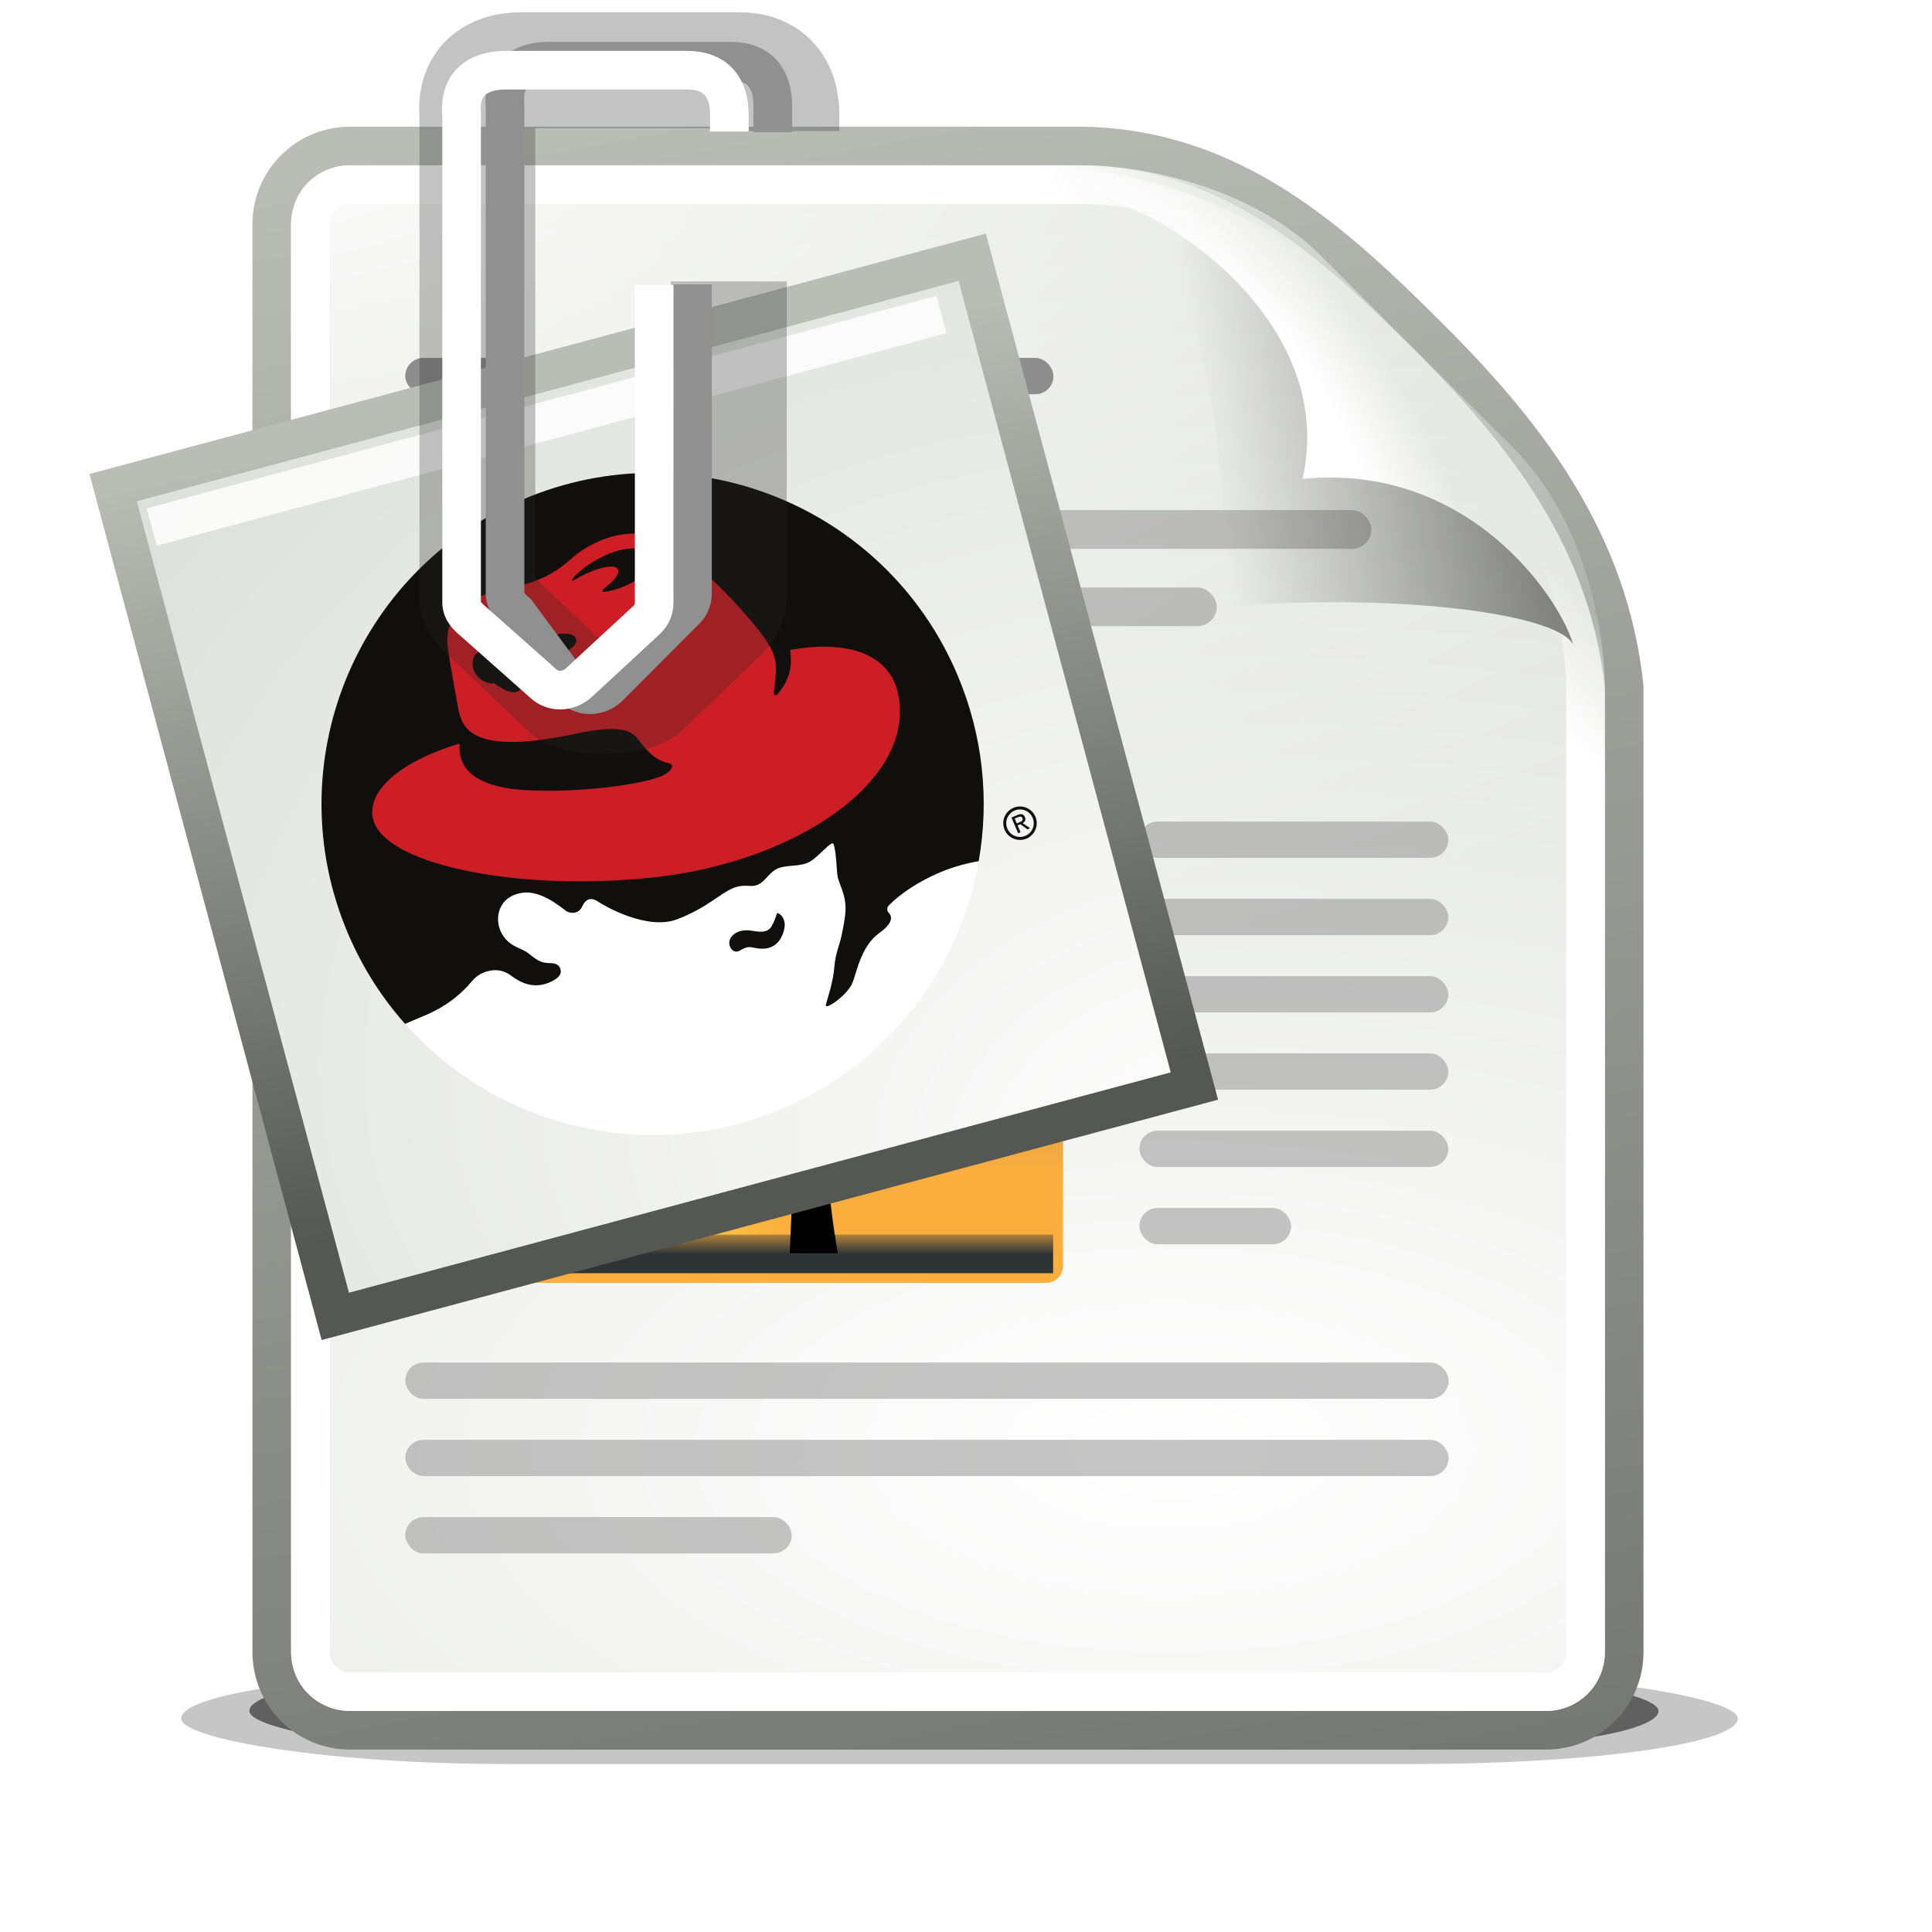 <?xml version="1.0" encoding="UTF-8" standalone="no"?>
<!-- Created with Inkscape (http://www.inkscape.org/) -->

<svg
   xmlns:dc="http://purl.org/dc/elements/1.1/"
   xmlns:cc="http://creativecommons.org/ns#"
   xmlns:rdf="http://www.w3.org/1999/02/22-rdf-syntax-ns#"
   xmlns:svg="http://www.w3.org/2000/svg"
   xmlns="http://www.w3.org/2000/svg"
   xmlns:xlink="http://www.w3.org/1999/xlink"
   xmlns:sodipodi="http://sodipodi.sourceforge.net/DTD/sodipodi-0.dtd"
   xmlns:inkscape="http://www.inkscape.org/namespaces/inkscape"
   width="32px"
   height="32px"
   id="svg3800"
   version="1.1"
   inkscape:version="0.48.4 r9939"
   sodipodi:docname="New document 3">
  <defs
     id="defs3802">
    <linearGradient
       inkscape:collect="always"
       xlink:href="#linearGradient26-paper-sheet-orig-0-7-2"
       id="linearGradient84161-5"
       gradientUnits="userSpaceOnUse"
       gradientTransform="matrix(0.922,0,0,0.919,44.359,-14.705)"
       x1="-19.031"
       y1="12.618"
       x2="-28.789"
       y2="14.07" />
    <linearGradient
       inkscape:collect="always"
       id="linearGradient26-paper-sheet-orig-0-7-2">
      <stop
         style="stop-color: rgb(0, 0, 0); stop-opacity: 0.554;"
         offset="0"
         id="stop30-paper-sheet-orig-8-4-4" />
      <stop
         style="stop-color: rgb(0, 0, 0); stop-opacity: 0;"
         offset="1"
         id="stop31-paper-sheet-orig-8-9-6" />
    </linearGradient>
    <radialGradient
       r="7.042"
       fy="10.108"
       fx="-26.305"
       cy="10.108"
       cx="-26.305"
       gradientTransform="matrix(0.407,-0.28,0.751,1.093,21.621,-24.468)"
       gradientUnits="userSpaceOnUse"
       id="radialGradient6710"
       xlink:href="#linearGradient13-paper-sheet-orig-7-4-5"
       inkscape:collect="always" />
    <linearGradient
       id="linearGradient13-paper-sheet-orig-7-4-5">
      <stop
         id="stop19-paper-sheet-orig-0-5-6"
         offset="0"
         style="stop-color: rgb(255, 255, 255); stop-opacity: 1;" />
      <stop
         style="stop-color: rgb(255, 255, 255); stop-opacity: 1;"
         offset="0.475"
         id="stop20-paper-sheet-orig-0-7-6" />
      <stop
         id="stop21-paper-sheet-orig-6-9-1"
         offset="1"
         style="stop-color: rgb(255, 255, 255); stop-opacity: 0;" />
    </linearGradient>
    <inkscape:path-effect
       effect="spiro"
       id="path-effect96277"
       is_visible="true" />
    <radialGradient
       inkscape:collect="always"
       xlink:href="#linearGradient3-paper-sheet-orig-08-3-9"
       id="radialGradient96231"
       gradientUnits="userSpaceOnUse"
       gradientTransform="matrix(1.936,-0.035,0.027,1.455,481.624,-188.908)"
       cx="-83.652"
       cy="242.127"
       fx="-79.776"
       fy="251.234"
       r="18" />
    <linearGradient
       id="linearGradient3-paper-sheet-orig-08-3-9">
      <stop
         style="stop-color: rgb(255, 255, 255); stop-opacity: 1;"
         offset="0"
         id="stop6-paper-sheet-orig-1-5-7" />
      <stop
         style="stop-color: rgb(211, 215, 207); stop-opacity: 1;"
         offset="1"
         id="stop7-paper-sheet-orig-2-1-9" />
    </linearGradient>
    <linearGradient
       inkscape:collect="always"
       xlink:href="#linearGradient10-paper-sheet-orig-3-9-3"
       id="linearGradient96233"
       gradientUnits="userSpaceOnUse"
       gradientTransform="matrix(0.157,0,0,0.157,363.941,103.686)"
       x1="-274.722"
       y1="452.545"
       x2="-268.202"
       y2="322.987" />
    <linearGradient
       inkscape:collect="always"
       id="linearGradient10-paper-sheet-orig-3-9-3">
      <stop
         style="stop-color: rgb(85, 87, 83); stop-opacity: 1;"
         offset="0"
         id="stop15-paper-sheet-orig-7-1-0" />
      <stop
         style="stop-color: rgb(186, 189, 182); stop-opacity: 1;"
         offset="1"
         id="stop16-paper-sheet-orig-8-3-0" />
    </linearGradient>
    <filter
       inkscape:collect="always"
       id="filter3913-4"
       x="-0.092"
       width="1.185"
       y="-1.665"
       height="4.329"
       color-interpolation-filters="sRGB">
      <feGaussianBlur
         inkscape:collect="always"
         stdDeviation="1.387"
         id="feGaussianBlur3915-1" />
    </filter>
    <filter
       inkscape:collect="always"
       id="filter3871-0"
       x="-0.053"
       width="1.106"
       y="-0.958"
       height="2.917"
       color-interpolation-filters="sRGB">
      <feGaussianBlur
         inkscape:collect="always"
         stdDeviation="0.799"
         id="feGaussianBlur3873-5" />
    </filter>
    <radialGradient
       inkscape:collect="always"
       xlink:href="#linearGradient3-paper-sheet-orig-08"
       id="radialGradient84179"
       gradientUnits="userSpaceOnUse"
       gradientTransform="matrix(3.854,0,0,1.866,442.334,21.26)"
       cx="-30.25"
       cy="35.357"
       fx="-30.25"
       fy="35.357"
       r="18" />
    <linearGradient
       id="linearGradient3-paper-sheet-orig-08">
      <stop
         style="stop-color: rgb(255, 255, 255); stop-opacity: 1;"
         offset="0"
         id="stop6-paper-sheet-orig-1" />
      <stop
         style="stop-color: rgb(211, 215, 207); stop-opacity: 1;"
         offset="1"
         id="stop7-paper-sheet-orig-2" />
    </linearGradient>
    <linearGradient
       inkscape:collect="always"
       xlink:href="#linearGradient10-paper-sheet-orig-3"
       id="linearGradient84181"
       gradientUnits="userSpaceOnUse"
       gradientTransform="translate(356,50)"
       x1="-40.279"
       y1="70.736"
       x2="-52.75"
       y2="3.873" />
    <linearGradient
       inkscape:collect="always"
       id="linearGradient10-paper-sheet-orig-3">
      <stop
         style="stop-color: rgb(85, 87, 83); stop-opacity: 1;"
         offset="0"
         id="stop15-paper-sheet-orig-7" />
      <stop
         style="stop-color: rgb(186, 189, 182); stop-opacity: 1;"
         offset="1"
         id="stop16-paper-sheet-orig-8" />
    </linearGradient>
    <radialGradient
       inkscape:collect="always"
       xlink:href="#linearGradient4-paper-sheet-orig-7"
       id="radialGradient84183"
       gradientUnits="userSpaceOnUse"
       gradientTransform="matrix(3.234,0,0,1.524,-8.937,-6.079)"
       cx="4"
       cy="5.3"
       fx="4"
       fy="5.3"
       r="17" />
    <linearGradient
       id="linearGradient4-paper-sheet-orig-7"
       inkscape:collect="always">
      <stop
         id="stop8-paper-sheet-orig-2"
         offset="0"
         style="stop-color: rgb(255, 255, 255); stop-opacity: 1;" />
      <stop
         id="stop9-paper-sheet-orig-2"
         offset="1"
         style="stop-color: rgb(255, 255, 255); stop-opacity: 0;" />
    </linearGradient>
    <linearGradient
       inkscape:collect="always"
       xlink:href="#linearGradient12-paper-sheet-orig-2"
       id="linearGradient84185"
       gradientUnits="userSpaceOnUse"
       x1="-26.754"
       y1="11.566"
       x2="-24.75"
       y2="9.688" />
    <linearGradient
       id="linearGradient12-paper-sheet-orig-2"
       inkscape:collect="always">
      <stop
         id="stop17-paper-sheet-orig-1"
         offset="0"
         style="stop-color: rgb(255, 255, 255); stop-opacity: 1;" />
      <stop
         id="stop18-paper-sheet-orig-0"
         offset="1"
         style="stop-color: rgb(255, 255, 255); stop-opacity: 0;" />
    </linearGradient>
    <linearGradient
       inkscape:collect="always"
       xlink:href="#linearGradient2065-5"
       id="linearGradient84058"
       gradientUnits="userSpaceOnUse"
       gradientTransform="translate(138.477,-54.438)"
       x1="-11.986"
       y1="13.123"
       x2="-11.986"
       y2="29.727" />
    <linearGradient
       id="linearGradient2065-5"
       inkscape:collect="always">
      <stop
         id="stop2067-7"
         offset="0"
         style="stop-color: rgb(85, 87, 83);" />
      <stop
         id="stop2069-6"
         offset="1"
         style="stop-color: rgb(252, 175, 62);" />
    </linearGradient>
    <radialGradient
       inkscape:collect="always"
       xlink:href="#linearGradient4928-0"
       id="radialGradient84060"
       gradientUnits="userSpaceOnUse"
       gradientTransform="matrix(1,-1.48718e-8,1.42553e-8,0.959,125.193,-52.862)"
       cx="-6.007"
       cy="32.837"
       fx="-6.007"
       fy="32.837"
       r="9.906" />
    <linearGradient
       id="linearGradient4928-0">
      <stop
         style="stop-color: rgb(252, 233, 79); stop-opacity: 1;"
         offset="0"
         id="stop4930-5" />
      <stop
         style="stop-color: rgb(252, 233, 79); stop-opacity: 0;"
         offset="1"
         id="stop4932-4" />
    </linearGradient>
    <linearGradient
       inkscape:collect="always"
       xlink:href="#linearGradient4616-1"
       id="linearGradient84062"
       gradientUnits="userSpaceOnUse"
       gradientTransform="translate(102.477,-54.438)"
       x1="25.355"
       y1="34.007"
       x2="25.355"
       y2="32.409" />
    <linearGradient
       id="linearGradient4616-1"
       inkscape:collect="always">
      <stop
         id="stop4618-9"
         offset="0"
         style="stop-color: rgb(46, 52, 54); stop-opacity: 1;" />
      <stop
         id="stop4620-2"
         offset="1"
         style="stop-color: rgb(46, 52, 54); stop-opacity: 0;" />
    </linearGradient>
    <radialGradient
       inkscape:collect="always"
       xlink:href="#linearGradient3-paper-sheet-orig-08"
       id="radialGradient4068"
       gradientUnits="userSpaceOnUse"
       gradientTransform="matrix(3.854,0,0,1.866,442.334,21.26)"
       cx="-30.25"
       cy="35.357"
       fx="-30.25"
       fy="35.357"
       r="18" />
    <linearGradient
       inkscape:collect="always"
       xlink:href="#linearGradient10-paper-sheet-orig-3"
       id="linearGradient4070"
       gradientUnits="userSpaceOnUse"
       gradientTransform="translate(356,50)"
       x1="-40.279"
       y1="70.736"
       x2="-52.75"
       y2="3.873" />
    <radialGradient
       inkscape:collect="always"
       xlink:href="#linearGradient4-paper-sheet-orig-7"
       id="radialGradient4072"
       gradientUnits="userSpaceOnUse"
       gradientTransform="matrix(3.234,0,0,1.524,-8.937,-6.079)"
       cx="4"
       cy="5.3"
       fx="4"
       fy="5.3"
       r="17" />
    <linearGradient
       inkscape:collect="always"
       xlink:href="#linearGradient12-paper-sheet-orig-2"
       id="linearGradient4074"
       gradientUnits="userSpaceOnUse"
       x1="-26.754"
       y1="11.566"
       x2="-24.75"
       y2="9.688" />
    <linearGradient
       inkscape:collect="always"
       xlink:href="#linearGradient2065-5"
       id="linearGradient4076"
       gradientUnits="userSpaceOnUse"
       gradientTransform="translate(138.477,-54.438)"
       x1="-11.986"
       y1="13.123"
       x2="-11.986"
       y2="29.727" />
    <radialGradient
       inkscape:collect="always"
       xlink:href="#linearGradient4928-0"
       id="radialGradient4078"
       gradientUnits="userSpaceOnUse"
       gradientTransform="matrix(1,-1.48718e-8,1.42553e-8,0.959,125.193,-52.862)"
       cx="-6.007"
       cy="32.837"
       fx="-6.007"
       fy="32.837"
       r="9.906" />
    <linearGradient
       inkscape:collect="always"
       xlink:href="#linearGradient4616-1"
       id="linearGradient4080"
       gradientUnits="userSpaceOnUse"
       gradientTransform="translate(102.477,-54.438)"
       x1="25.355"
       y1="34.007"
       x2="25.355"
       y2="32.409" />
    <radialGradient
       inkscape:collect="always"
       xlink:href="#linearGradient3-paper-sheet-orig-08-3-9"
       id="radialGradient4082"
       gradientUnits="userSpaceOnUse"
       gradientTransform="matrix(1.936,-0.035,0.027,1.455,481.624,-188.908)"
       cx="-83.652"
       cy="242.127"
       fx="-79.776"
       fy="251.234"
       r="18" />
    <linearGradient
       inkscape:collect="always"
       xlink:href="#linearGradient10-paper-sheet-orig-3-9-3"
       id="linearGradient4084"
       gradientUnits="userSpaceOnUse"
       gradientTransform="matrix(0.157,0,0,0.157,363.941,103.686)"
       x1="-274.722"
       y1="452.545"
       x2="-268.202"
       y2="322.987" />
    <radialGradient
       inkscape:collect="always"
       xlink:href="#linearGradient13-paper-sheet-orig-7-4-5"
       id="radialGradient4086"
       gradientUnits="userSpaceOnUse"
       gradientTransform="matrix(0.407,-0.28,0.751,1.093,21.621,-24.468)"
       cx="-26.305"
       cy="10.108"
       fx="-26.305"
       fy="10.108"
       r="7.042" />
    <linearGradient
       inkscape:collect="always"
       xlink:href="#linearGradient26-paper-sheet-orig-0-7-2"
       id="linearGradient4088"
       gradientUnits="userSpaceOnUse"
       gradientTransform="matrix(0.922,0,0,0.919,44.359,-14.705)"
       x1="-19.031"
       y1="12.618"
       x2="-28.789"
       y2="14.07" />
  </defs>
  <sodipodi:namedview
     id="base"
     pagecolor="#ffffff"
     bordercolor="#666666"
     borderopacity="1.0"
     inkscape:pageopacity="0.0"
     inkscape:pageshadow="2"
     inkscape:zoom="11.197802"
     inkscape:cx="16"
     inkscape:cy="19.57213"
     inkscape:current-layer="layer1"
     showgrid="true"
     inkscape:grid-bbox="true"
     inkscape:document-units="px"
     inkscape:snap-midpoints="true"
     inkscape:window-width="1920"
     inkscape:window-height="1014"
     inkscape:window-x="0"
     inkscape:window-y="27"
     inkscape:window-maximized="1" />
  <g
     id="layer1"
     inkscape:label="Layer 1"
     inkscape:groupmode="layer">
    <g
       id="g4015"
       transform="matrix(0.64,0,0,0.64,8.899,10.512)">
      <g
         id="g84404"
         style="display:inline;enable-background:new"
         transform="translate(-1913.415,-65.161)">
        <g
           id="use10155"
           style="display:inline"
           transform="translate(1200,0)">
          <g
             transform="translate(400.044,1.015)"
             id="g84165"
             style="display:inline">
            <rect
               style="opacity:0.475;fill:#000000;fill-opacity:1;stroke:none;display:inline;filter:url(#filter3913-4)"
               id="rect84167"
               width="36"
               height="2"
               x="306"
               y="91"
               rx="7.524"
               ry="2"
               transform="matrix(1.119,0,0,1.177,-38.258,-16.087)" />
            <rect
               style="opacity:0.715;fill:#000000;fill-opacity:1;stroke:none;filter:url(#filter3871-0)"
               id="rect84169"
               width="36"
               height="2"
               x="306"
               y="91"
               rx="6.392"
               ry="2"
               transform="matrix(1.013,0,0,1,-4.058,0)" />
          </g>
          <g
             transform="translate(404.044,-0.985)"
             id="g84171">
            <path
               inkscape:connector-curvature="0"
               sodipodi:nodetypes="ccsccccccc"
               id="path84173"
               d="m 304.524,53.5 c 0,0 17.476,0 18.976,0 3.877,0.073 6.5,2.5 9,5 2.5,2.5 4.608,5.253 5,9 0,1.5 0,24.976 0,24.976 0,1.121 -0.903,2.024 -2.024,2.024 l -30.952,0 C 303.403,94.5 302.5,93.597 302.5,92.476 l 0,-36.952 C 302.5,54.403 303.403,53.5 304.524,53.5 z"
               style="fill:url(#radialGradient4068);fill-opacity:1;stroke:url(#linearGradient4070);stroke-width:1;stroke-miterlimit:4;display:inline" />
            <path
               transform="translate(296,50)"
               d="M 8.531,4 C 7.673,4 7,4.673 7,5.531 l 0,36.938 C 7,43.327 7.673,44 8.531,44 l 30.938,0 C 40.327,44 41,43.327 41,42.469 L 41,17.5 c 0,-1.392 -0.487,-4.299 -2.344,-6.156 l -5,-5 C 31.799,4.487 28.892,4 27.5,4 L 8.531,4 z"
               id="path84175"
               style="fill:url(#radialGradient4072);fill-opacity:1;stroke:none;display:inline"
               inkscape:original="M 8.53125 3.5 C 7.410033 3.5 6.5 4.4100329 6.5 5.53125 L 6.5 42.46875 C 6.5 43.589967 7.4100329 44.5 8.53125 44.5 L 39.46875 44.5 C 40.589967 44.5 41.5 43.589966 41.5 42.46875 C 41.5 42.46875 41.5 19 41.5 17.5 C 41.5 16 41 13 39 11 C 37 9 36 8 34 6 C 32 4 29 3.5 27.5 3.5 C 26 3.5 8.5312499 3.5 8.53125 3.5 z "
               inkscape:radius="-0.4861359"
               sodipodi:type="inkscape:offset" />
            <path
               transform="translate(356,50)"
               d="M -51.469,4.5 C -52.052,4.5 -52.5,4.948 -52.5,5.531 l 0,36.938 c 0,0.583 0.448,1.031 1.031,1.031 l 30.938,0 c 0.583,0 1.031,-0.448 1.031,-1.031 L -19.5,17.5 c 0,-1.279 -0.48,-4.105 -2.188,-5.812 l -5,-5 C -28.395,4.98 -31.221,4.5 -32.5,4.5 l -18.969,0 z"
               id="path84177"
               style="fill:none;stroke:url(#linearGradient4074);stroke-width:1;stroke-miterlimit:4;display:inline"
               inkscape:original="M -51.46875 3.5 C -52.589967 3.5 -53.5 4.4100329 -53.5 5.53125 L -53.5 42.46875 C -53.5 43.589967 -52.589966 44.5 -51.46875 44.5 L -20.53125 44.5 C -19.410033 44.5 -18.5 43.589966 -18.5 42.46875 C -18.5 42.46875 -18.5 19 -18.5 17.5 C -18.5 16 -19 13 -21 11 C -23 9 -24 8 -26 6 C -28 4 -31 3.5 -32.5 3.5 C -34 3.5 -51.468749 3.5 -51.46875 3.5 z "
               inkscape:radius="-0.99436891"
               sodipodi:type="inkscape:offset" />
          </g>
        </g>
        <g
           transform="translate(1603,-274.423)"
           id="g34995">
          <g
             style="display:inline"
             id="g3757"
             transform="translate(0,-26.637)"
             inkscape:export-filename="/home/lapo/Scrivania/use4934.png"
             inkscape:export-xdpi="90"
             inkscape:export-ydpi="90">
            <g
               id="g6121"
               transform="translate(296,349.997)">
              <rect
                 ry="0.469"
                 rx="0.469"
                 inkscape:r_cy="true"
                 inkscape:r_cx="true"
                 y="9.062"
                 x="11"
                 height="0.938"
                 width="16.772"
                 id="rect6123"
                 style="opacity:0.511;fill:#8d8d8d;fill-opacity:1;fill-rule:evenodd;stroke:none;stroke-width:1px;marker:none;visibility:visible;display:inline;overflow:visible" />
              <rect
                 ry="0.501"
                 rx="0.501"
                 inkscape:r_cy="true"
                 inkscape:r_cx="true"
                 y="13"
                 x="11"
                 height="1.003"
                 width="25"
                 id="rect6127"
                 style="opacity:0.511;fill:#8d8d8d;fill-opacity:1;fill-rule:evenodd;stroke:none;stroke-width:1px;marker:none;visibility:visible;display:inline;overflow:visible" />
              <rect
                 style="opacity:0.511;fill:#8d8d8d;fill-opacity:1;fill-rule:evenodd;stroke:none;stroke-width:1px;marker:none;visibility:visible;display:inline;overflow:visible"
                 id="rect6129"
                 width="21"
                 height="1"
                 x="11"
                 y="15.003"
                 inkscape:r_cx="true"
                 inkscape:r_cy="true"
                 rx="0.5"
                 ry="0.5" />
              <rect
                 style="opacity:0.511;fill:#8d8d8d;fill-opacity:1;fill-rule:evenodd;stroke:none;stroke-width:1px;marker:none;visibility:visible;display:inline;overflow:visible"
                 id="rect6131"
                 width="16.772"
                 height="0.938"
                 x="11"
                 y="17.062"
                 inkscape:r_cx="true"
                 inkscape:r_cy="true"
                 rx="0.469"
                 ry="0.469" />
              <rect
                 ry="0.469"
                 rx="0.469"
                 inkscape:r_cy="true"
                 inkscape:r_cx="true"
                 y="35.062"
                 x="11"
                 height="0.938"
                 width="27"
                 id="rect6133"
                 style="opacity:0.511;fill:#8d8d8d;fill-opacity:1;fill-rule:evenodd;stroke:none;stroke-width:1px;marker:none;visibility:visible;display:inline;overflow:visible" />
              <rect
                 style="opacity:0.511;fill:#8d8d8d;fill-opacity:1;fill-rule:evenodd;stroke:none;stroke-width:1px;marker:none;visibility:visible;display:inline;overflow:visible"
                 id="rect6135"
                 width="27"
                 height="0.938"
                 x="11"
                 y="37.062"
                 inkscape:r_cx="true"
                 inkscape:r_cy="true"
                 rx="0.469"
                 ry="0.469" />
              <rect
                 ry="0.469"
                 rx="0.469"
                 inkscape:r_cy="true"
                 inkscape:r_cx="true"
                 y="39.062"
                 x="11"
                 height="0.938"
                 width="10"
                 id="rect6137"
                 style="opacity:0.511;fill:#8d8d8d;fill-opacity:1;fill-rule:evenodd;stroke:none;stroke-width:1px;marker:none;visibility:visible;display:inline;overflow:visible" />
            </g>
            <g
               inkscape:r_cy="true"
               inkscape:r_cx="true"
               transform="matrix(0.306,0,0,1,322.632,347.997)"
               id="g6139">
              <rect
                 style="opacity:0.511;fill:#8d8d8d;fill-opacity:1;fill-rule:evenodd;stroke:none;stroke-width:1px;marker:none;visibility:visible;display:inline;overflow:visible"
                 id="rect6141"
                 width="26.125"
                 height="0.938"
                 x="11"
                 y="23.062"
                 inkscape:r_cx="true"
                 inkscape:r_cy="true"
                 rx="1.531"
                 ry="0.469" />
              <rect
                 ry="0.469"
                 rx="1.531"
                 inkscape:r_cy="true"
                 inkscape:r_cx="true"
                 y="25.062"
                 x="11"
                 height="0.938"
                 width="26.125"
                 id="rect6143"
                 style="opacity:0.511;fill:#8d8d8d;fill-opacity:1;fill-rule:evenodd;stroke:none;stroke-width:1px;marker:none;visibility:visible;display:inline;overflow:visible" />
              <rect
                 ry="0.469"
                 rx="1.531"
                 inkscape:r_cy="true"
                 inkscape:r_cx="true"
                 y="27.062"
                 x="11"
                 height="0.938"
                 width="26.125"
                 id="rect6145"
                 style="opacity:0.511;fill:#8d8d8d;fill-opacity:1;fill-rule:evenodd;stroke:none;stroke-width:1px;marker:none;visibility:visible;display:inline;overflow:visible" />
              <rect
                 style="opacity:0.511;fill:#8d8d8d;fill-opacity:1;fill-rule:evenodd;stroke:none;stroke-width:1px;marker:none;visibility:visible;display:inline;overflow:visible"
                 id="rect6147"
                 width="26.125"
                 height="0.938"
                 x="11"
                 y="29.062"
                 inkscape:r_cx="true"
                 inkscape:r_cy="true"
                 rx="1.531"
                 ry="0.469" />
              <rect
                 style="opacity:0.511;fill:#8d8d8d;fill-opacity:1;fill-rule:evenodd;stroke:none;stroke-width:1px;marker:none;visibility:visible;display:inline;overflow:visible"
                 id="rect6149"
                 width="26.125"
                 height="0.938"
                 x="11"
                 y="31.062"
                 inkscape:r_cx="true"
                 inkscape:r_cy="true"
                 rx="1.531"
                 ry="0.469" />
              <rect
                 ry="0.469"
                 rx="1.531"
                 inkscape:r_cy="true"
                 inkscape:r_cx="true"
                 y="33.062"
                 x="11"
                 height="0.938"
                 width="12.83"
                 id="rect6151"
                 style="opacity:0.511;fill:#8d8d8d;fill-opacity:1;fill-rule:evenodd;stroke:none;stroke-width:1px;marker:none;visibility:visible;display:inline;overflow:visible" />
            </g>
            <g
               inkscape:r_cy="true"
               inkscape:r_cx="true"
               transform="matrix(0.487,0,0,0.5,253.892,392.466)"
               id="g6153">
              <rect
                 inkscape:r_cy="true"
                 inkscape:r_cx="true"
                 style="fill:url(#linearGradient4076);fill-opacity:1;stroke:none"
                 id="rect6155"
                 width="35.027"
                 height="24"
                 x="108.977"
                 y="-42.938"
                 rx="0.898"
                 ry="0.875" />
              <path
                 inkscape:connector-curvature="0"
                 style="fill:url(#radialGradient4078);fill-opacity:1;fill-rule:evenodd;stroke:none;stroke-width:1;marker:none;visibility:visible;display:inline;overflow:visible"
                 d="m 118.561,-31.886 c -5.169,0.328 -9.281,4.655 -9.281,9.906 0,0.203 0.019,0.394 0.031,0.594 l 19.75,0 c 0.012,-0.2 0.031,-0.391 0.031,-0.594 0,-5.465 -4.442,-9.906 -9.906,-9.906 -0.213,0 -0.415,-0.013 -0.625,0 l -10e-5,0 0,0 z"
                 id="path6157"
                 inkscape:r_cx="true"
                 inkscape:r_cy="true" />
              <rect
                 inkscape:r_cy="true"
                 inkscape:r_cx="true"
                 style="fill:url(#linearGradient4080);fill-opacity:1;stroke:none"
                 id="rect6159"
                 width="34"
                 height="2"
                 x="109.477"
                 y="-21.438"
                 rx="0"
                 ry="0" />
              <path
                 inkscape:connector-curvature="0"
                 inkscape:r_cy="true"
                 inkscape:r_cx="true"
                 style="fill:#000000;fill-opacity:1;fill-rule:evenodd;stroke:none"
                 d="m 132.033,-20.466 c 0,0 -0.556,-3.083 -0.556,-4.972 0.015,-0.862 7.787,-7.575 7.807,-8.575 l -1.807,1.575 -1.265,-3.442 4.265,0.442 2,-2 -2.265,1.663 -0.779,-0.177 -0.956,-3.486 0.486,3.398 -3.53,-0.177 1.105,2.812 -3.061,-3.033 3.237,4.221 c 8e-5,0.942 -6.381,6.689 -6.37,5.698 l -2.646,-3.55 -0.221,-4.799 2,-0.571 1.752,-4.321 -2.31,3.993 -1.803,-0.082 -4.036,-3.409 -5.542,-2.121 4.735,2.602 -3.795,0.337 5,0 3,3 0.354,5.182 -5.354,-5.182 2.251,2.707 -3.251,2.293 3.571,-2 5.65,7.116 -0.221,4.856 2.556,0 0,-4e-6 0,0 z"
                 id="path6161"
                 sodipodi:nodetypes="cccccccccccccccccccccccccccccccccccc" />
              <path
                 inkscape:connector-curvature="0"
                 inkscape:r_cy="true"
                 inkscape:r_cx="true"
                 id="path6163"
                 d="m 118.845,-27.205 c -2.821,0.179 -5.065,2.54 -5.065,5.406 0,0.111 0.011,0.215 0.017,0.324 l 10.777,0 c 0.007,-0.109 0.017,-0.213 0.017,-0.324 0,-2.982 -2.424,-5.406 -5.406,-5.406 -0.116,0 -0.226,-0.007 -0.341,0 l 1e-5,0 0,0 z"
                 style="fill:#fef39e;fill-opacity:1;fill-rule:evenodd;stroke:none;stroke-width:1;marker:none;visibility:visible;display:inline;overflow:visible" />
              <path
                 inkscape:connector-curvature="0"
                 style="fill:#fffbd7;fill-opacity:0.557;fill-rule:evenodd;stroke:none;stroke-width:1;marker:none;visibility:visible;display:inline;overflow:visible"
                 d="m 118.926,-25.906 c -2.151,0.136 -3.863,1.937 -3.863,4.123 0,0.084 0.008,0.164 0.013,0.247 l 8.219,0 c 0.005,-0.083 0.013,-0.163 0.013,-0.247 0,-2.274 -1.849,-4.123 -4.123,-4.123 -0.089,0 -0.173,-0.005 -0.26,0 l 10e-6,0 0,0 z"
                 id="path6165"
                 inkscape:r_cx="true"
                 inkscape:r_cy="true" />
            </g>
            <rect
               style="fill:#8d8d8d;fill-opacity:1;fill-rule:evenodd;stroke:none;stroke-width:1px;marker:none;visibility:visible;display:inline;overflow:visible"
               id="rect6823"
               width="16.772"
               height="0.938"
               x="307"
               y="359.06"
               inkscape:r_cx="true"
               inkscape:r_cy="true"
               rx="0.469"
               ry="0.469" />
          </g>
        </g>
        <g
           transform="translate(1564.221,-0.869)"
           id="use10163"
           style="display:inline" />
      </g>
      <g
         transform="translate(-350.415,-72.161)"
         id="g96094"
         style="display:inline;enable-background:new">
        <rect
           transform="matrix(0.966,-0.259,0.259,0.966,0,0)"
           style="color:#000000;fill:url(#radialGradient4082);fill-opacity:1;fill-rule:nonzero;stroke:url(#linearGradient4084);stroke-width:1;stroke-linecap:butt;stroke-linejoin:miter;stroke-miterlimit:4;stroke-opacity:1;stroke-dasharray:none;stroke-dashoffset:0;marker:none;visibility:visible;display:inline;overflow:visible;enable-background:accumulate"
           id="rect95294"
           width="23.016"
           height="22.203"
           x="310.119"
           y="153.909" />
      </g>
      <g
         transform="matrix(0.125,-0.053,-0.053,-0.125,-0.846,63.204)"
         id="g10960-1"
         style="display:inline;enable-background:new">
        <path
           id="path10887-8"
           style="fill:#ffffff;fill-opacity:1;fill-rule:nonzero;stroke:none"
           d="m 248.069,353.563 c -2.432,0.558 -5.011,0.91 -7.621,0.91 -4.463,0 -8.524,-0.772 -11.519,-2.021 -0.33,-0.163 -0.565,-0.509 -0.565,-0.9 0,-0.145 0.036,-0.289 0.09,-0.412 0.354,-1.025 -0.227,-2.137 -3.127,-2.775 -4.298,-0.945 -7.011,-5.38 -8.563,-6.852 -1.823,-1.732 -6.973,-2.794 -6.198,-1.762 0.607,0.805 2.923,3.323 4.333,6.042 1.26,2.432 2.383,3.123 3.93,5.444 0.453,0.678 2.212,3.069 2.724,4.961 0.574,1.844 0.381,4.162 0.601,5.114 0.316,1.377 1.614,4.361 1.712,6.045 0.057,0.954 -3.979,-1.36 -5.894,-1.36 -1.914,0 -3.779,1.148 -5.49,1.23 -2.118,0.098 -3.478,-1.635 -5.394,-1.331 -1.093,0.175 -2.014,1.14 -3.926,1.21 -2.722,0.1 -6.048,-1.514 -12.294,-1.312 -6.144,0.201 -11.82,7.766 -12.594,8.97 -0.908,1.41 -2.016,1.41 -3.224,0.3 -1.211,-1.107 -2.7,-0.236 -3.124,0.508 -0.806,1.408 -2.961,5.529 -6.298,6.394 -4.615,1.196 -6.952,-2.555 -6.648,-5.54 0.308,-3.03 2.266,-3.88 3.174,-5.49 0.906,-1.612 1.37,-2.649 3.077,-3.362 1.209,-0.507 1.659,-1.251 1.3,-2.245 -0.316,-0.864 -1.575,-1.061 -2.402,-1.102 -1.758,-0.084 -2.991,0.393 -3.89,0.967 -1.046,0.669 -1.896,1.594 -2.808,3.164 -1.056,1.734 -2.719,2.49 -4.656,2.49 -0.923,0 -1.787,-0.243 -2.555,-0.639 -3.035,-1.582 -6.649,-2.516 -10.54,-2.516 l -4.388,-0.004 c 8.414,-24.955 32.01,-42.925 59.805,-42.925 22.202,0 41.725,11.465 52.971,28.801"
           inkscape:connector-curvature="0" />
        <path
           id="path10889-3"
           style="fill:#100f0d;fill-opacity:1;fill-rule:nonzero;stroke:none"
           d="m 257.557,357.349 0,1.011 0.672,0 c 0.341,0 0.709,-0.076 0.709,-0.479 0,-0.499 -0.37,-0.532 -0.791,-0.532 l -0.59,0 z m 0,-0.418 0.569,0 0.859,-1.41 0.553,0 -0.93,1.436 c 0.483,0.058 0.847,0.311 0.847,0.891 0,0.648 -0.381,0.927 -1.149,0.927 l -1.241,0 0,-3.254 0.492,0 0,1.41"
           inkscape:connector-curvature="0" />
        <path
           id="path10891-3"
           style="fill:#100f0d;fill-opacity:1;fill-rule:nonzero;stroke:none"
           d="m 258.141,359.77 c -1.451,0 -2.626,-1.176 -2.626,-2.628 0,-1.446 1.175,-2.616 2.626,-2.616 1.447,0 2.622,1.17 2.622,2.616 0,1.452 -1.175,2.628 -2.622,2.628 z m 3.189,-2.626 c 0,-1.757 -1.429,-3.187 -3.189,-3.187 -1.761,0 -3.191,1.43 -3.191,3.187 0,1.761 1.43,3.19 3.191,3.19 1.76,0 3.189,-1.43 3.189,-3.19"
           inkscape:connector-curvature="0" />
        <path
           id="path10893-6"
           style="fill:#100f0d;fill-opacity:1;fill-rule:nonzero;stroke:none"
           d="m 248.069,353.559 c -2.432,0.562 -5.011,0.91 -7.621,0.91 -4.463,0 -8.524,-0.774 -11.519,-2.018 -0.33,-0.166 -0.565,-0.51 -0.565,-0.903 0,-0.142 0.036,-0.29 0.09,-0.409 0.354,-1.027 -0.227,-2.141 -3.127,-2.777 -4.298,-0.945 -7.011,-5.378 -8.563,-6.853 -1.823,-1.729 -6.973,-2.795 -6.198,-1.763 0.607,0.807 2.923,3.325 4.333,6.045 1.26,2.429 2.383,3.122 3.93,5.441 0.453,0.682 2.212,3.072 2.724,4.962 0.574,1.847 0.381,4.161 0.601,5.116 0.316,1.374 1.614,4.359 1.712,6.043 0.057,0.952 -3.979,-1.357 -5.894,-1.357 -1.914,0 -3.779,1.143 -5.49,1.227 -2.118,0.102 -3.478,-1.632 -5.394,-1.329 -1.093,0.175 -2.014,1.137 -3.926,1.209 -2.722,0.101 -6.048,-1.512 -12.294,-1.31 -6.144,0.197 -11.82,7.763 -12.594,8.966 -0.908,1.413 -2.016,1.413 -3.224,0.302 -1.211,-1.104 -2.7,-0.235 -3.124,0.507 -0.806,1.41 -2.961,5.533 -6.298,6.396 -4.615,1.198 -6.952,-2.555 -6.648,-5.539 0.308,-3.029 2.266,-3.879 3.174,-5.489 0.906,-1.612 1.37,-2.655 3.077,-3.368 1.209,-0.501 1.659,-1.249 1.3,-2.242 -0.316,-0.864 -1.575,-1.062 -2.402,-1.103 -1.758,-0.083 -2.991,0.394 -3.89,0.97 -1.046,0.664 -1.896,1.59 -2.808,3.162 -1.056,1.734 -2.719,2.489 -4.656,2.489 -0.923,0 -1.787,-0.245 -2.555,-0.639 -3.035,-1.579 -6.649,-2.516 -10.54,-2.516 l -4.388,0 C 133.157,374.019 132,380.803 132,387.857 c 0,34.849 28.25,63.097 63.098,63.097 34.849,0 63.096,-28.248 63.096,-63.097 0,-12.646 -3.719,-24.421 -10.125,-34.298"
           inkscape:connector-curvature="0" />
        <path
           id="path10911-6"
           style="fill:#100f0d;fill-opacity:1;fill-rule:nonzero;stroke:none"
           d="m 208.995,359.346 c 0.324,-0.315 0.884,-1.383 0.199,-2.732 -0.383,-0.717 -0.796,-1.22 -1.534,-1.809 -0.887,-0.713 -2.623,-1.533 -5.002,-0.025 -1.278,0.812 -1.357,1.085 -3.123,0.857 -1.262,-0.166 -1.764,1.107 -1.311,2.168 0.454,1.055 2.319,1.911 4.636,0.552 1.043,-0.611 2.668,-1.907 4.092,-0.76 0.589,0.473 0.943,0.787 1.761,1.736 0.038,0.038 0.09,0.062 0.148,0.062 0.051,0 0.099,-0.019 0.134,-0.048"
           inkscape:connector-curvature="0" />
        <path
           id="path10913-3"
           style="fill:#cd1e25;fill-opacity:1;fill-rule:nonzero;stroke:none"
           d="m 230.704,404.645 c -0.625,-2.096 -1.51,-4.777 -5.456,-6.802 -0.575,-0.295 -0.794,0.188 -0.529,0.641 1.491,2.536 1.756,3.17 2.189,4.17 0.607,1.463 0.924,3.544 -0.282,7.883 -2.373,8.539 -7.324,19.954 -10.922,23.657 -3.472,3.574 -9.764,4.579 -15.451,3.12 -2.095,-0.537 -6.193,-2.668 -13.791,-0.957 -13.152,2.962 -15.101,-3.623 -15.854,-6.49 -0.757,-2.871 -2.568,-11.024 -2.568,-11.024 -0.605,-3.322 -1.395,-9.096 19.026,-12.986 9.514,-1.811 9.997,-4.269 10.418,-6.038 0.756,-3.169 1.962,-4.983 3.322,-5.889 1.359,-0.908 0,-1.658 -1.508,-1.812 -4.052,-0.421 -19.026,3.874 -27.885,8.908 -7.249,4.429 -7.37,8.418 -5.71,11.801 -10.948,1.184 -19.166,-1.026 -20.654,-6.209 -2.557,-8.895 19.555,-24.089 44.735,-31.714 26.425,-8 53.603,-2.414 56.624,14.195 1.37,7.546 -4.985,13.128 -15.704,15.546 z m -32.86,28.307 c -0.011,0 -0.022,-0.002 -0.033,-0.002 -0.113,0 -0.204,0.087 -0.204,0.191 0,0.077 0.047,0.142 0.115,0.174 1.413,0.745 3.521,1.34 5.934,1.586 0.724,0.074 1.432,0.112 2.113,0.117 0.119,0 0.239,0 0.36,-10e-4 4.044,-0.092 7.281,-1.7 7.234,-3.589 -0.048,-1.893 -3.364,-3.352 -7.409,-3.262 -1.309,0.031 -2.538,0.22 -3.596,0.525 -0.124,0.033 -0.215,0.139 -0.215,0.265 0,0.126 0.091,0.235 0.218,0.267 2.523,0.584 4.226,1.537 4.106,2.439 -0.159,1.195 -3.459,1.845 -7.372,1.453 -0.428,-0.045 -0.846,-0.099 -1.25,-0.163 z m -7.657,-12.043 c -7.288,-0.528 -8.044,-1.315 -9.41,-2.768 -1.925,-2.05 -4.461,2.66 -4.461,2.66 -1.521,0.32 -3.366,2.775 -2.372,5.065 0.981,2.265 2.792,1.586 3.359,0.881 0.69,-0.859 2.164,-2.265 4.077,-2.214 1.913,0.05 4.12,0.452 7.198,0.452 3.119,0 5.217,-1.165 5.334,-2.165 0.101,-0.854 -0.253,-1.659 -3.726,-1.911"
           inkscape:connector-curvature="0" />
      </g>
      <path
         inkscape:connector-curvature="0"
         inkscape:original-d="M -9.9774595,-2.7864532 10.460041,-8.2864535"
         inkscape:path-effect="#path-effect96277"
         id="path96275"
         d="M -9.977,-2.786 10.46,-8.286"
         style="opacity:0.831;fill:none;stroke:#ffffff;stroke-width:1px;stroke-linecap:butt;stroke-linejoin:miter;stroke-opacity:1;display:inline;enable-background:new" />
      <path
         inkscape:connector-curvature="0"
         sodipodi:nodetypes="ccccczc"
         id="path84155"
         d="m 14.306,-12.03 c -1.389,0 -0.042,0.497 1.344,1.125 1.386,0.628 4.973,3.215 4.156,6.875 4.323,-0.431 6.679,3.122 7,4.281 0.321,1.159 1,2.608 1,1.219 0.028,-3.806 -2.845,-6.432 -4.844,-8.656 -1.998,-2.225 -5.002,-4.367 -8.656,-4.844 z"
         style="fill:url(#radialGradient4086);fill-opacity:1;stroke:none;display:inline;enable-background:new" />
      <path
         inkscape:connector-curvature="0"
         sodipodi:nodetypes="ccccc"
         id="path84157"
         d="m 15.407,-11.016 c 0.922,0 3.008,6.196 2.086,10.329 4.295,-0.428 8.853,0.088 9.313,0.938 -0.321,-1.159 -2.677,-4.712 -7,-4.281 0.865,-3.875 -3.187,-6.617 -4.399,-6.986 z"
         style="opacity:0.879;fill:url(#linearGradient4088);fill-opacity:1;stroke:none;display:inline;enable-background:new" />
      <g
         style="display:inline;enable-background:new"
         id="g5046"
         clip-path="none"
         transform="matrix(0.33,0,0,0.33,-28.699,-29.043)">
        <path
           style="opacity:0.28;fill:none;stroke:#292a29;stroke-width:9.085;stroke-linecap:butt;stroke-linejoin:miter;stroke-miterlimit:4;stroke-opacity:1;stroke-dasharray:none"
           d="m 101.989,60.304 0,24.621 c 0,0.621 -0.254,1.075 -0.749,1.509 l -5.964,5.729 c -0.746,0.748 -5.051,0.956 -5.95,0.056 l -6.159,-5.831 c -0.372,-0.31 -0.899,-0.777 -0.899,-1.462 l 0,-37.708 c -0.219,-2.418 1.266,-3.476 3.435,-3.476 l 17.091,0 c 2.354,0 3.317,1.428 3.317,3.476 l 0,1.298"
           id="path5048"
           inkscape:connector-curvature="0"
           sodipodi:nodetypes="cccccccccccc" />
        <path
           sodipodi:nodetypes="cccccccccccc"
           inkscape:connector-curvature="0"
           id="path5050"
           d="m 99.139,60.539 0,24.241 c 0,0.625 -0.256,1.082 -0.756,1.519 l -5.749,5.768 c -0.753,0.753 -2.041,0.963 -2.948,0.056 l -4.34,-5.871 c -0.375,-0.312 -0.907,-0.782 -0.907,-1.472 l 0,-38.25 c -0.221,-2.434 1.278,-3.5 3.465,-3.5 l 14.187,0 c 2.375,0 3.346,1.438 3.346,3.5 l 0,2.069"
           style="fill:none;stroke:#909090;stroke-width:3.028;stroke-linecap:butt;stroke-linejoin:miter;stroke-miterlimit:4;stroke-opacity:1;stroke-dasharray:none" />
        <path
           style="fill:none;stroke:#ffffff;stroke-width:3.028;stroke-linecap:butt;stroke-linejoin:miter;stroke-miterlimit:4;stroke-opacity:1;stroke-dasharray:none"
           d="m 96.134,60.58 0,24.91 c 0,0.625 -0.256,1.082 -0.756,1.519 l -5.08,4.697 c -0.753,0.753 -2.041,0.963 -2.948,0.056 l -5.411,-4.8 c -0.375,-0.312 -0.907,-0.782 -0.907,-1.472 l 0,-38.25 c -0.221,-2.434 1.278,-3.5 3.465,-3.5 l 14.188,0 c 2.375,0 3.346,1.438 3.346,3.5 l 0,1.312"
           id="path5052"
           inkscape:connector-curvature="0"
           sodipodi:nodetypes="cccccccccccc" />
      </g>
    </g>
  </g>
</svg>

